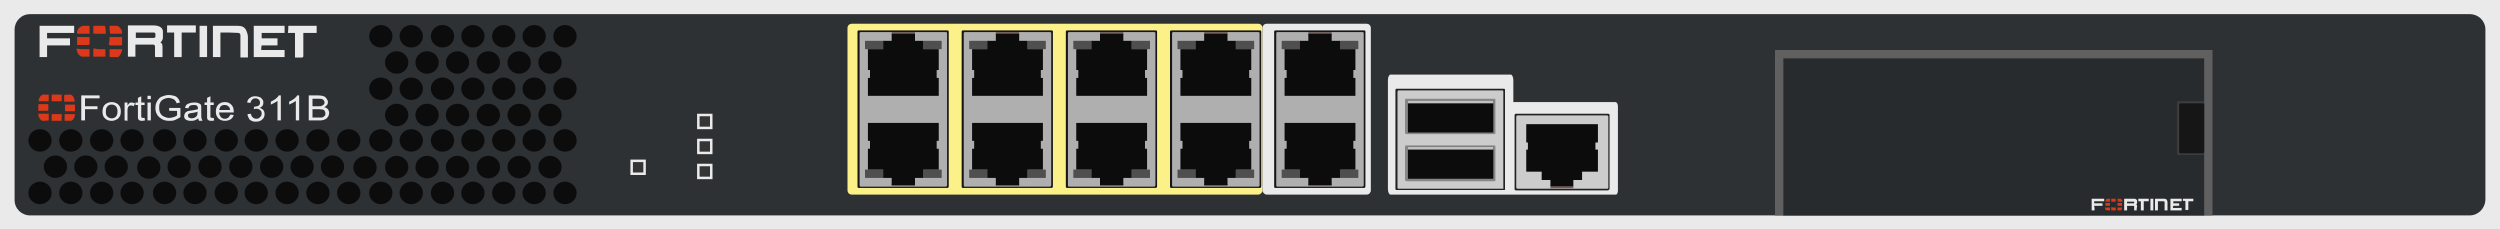 <?xml version="1.0" encoding="utf-8"?>
<!-- Copyright 2022 Virtual Console LLC. All rights reserved. Generator: Adobe Illustrator 26.0.2, SVG Export Plug-In . SVG Version: 6.00 Build 0)  -->
<svg version="1.1" id="FortiGate-311B" xmlns="http://www.w3.org/2000/svg" xmlns:xlink="http://www.w3.org/1999/xlink" x="0px"
	 y="0px" viewBox="0 0 600 55" style="enable-background:new 0 0 600 55;" xml:space="preserve">
<style type="text/css">
	.st0{fill:#EAEAEA;}
	.st1{fill:#2D3134;}
	.st2{fill:#DB3919;}
	.st3{fill:#FCF188;}
	.st4{fill:#161616;}
	.st5{fill:#AFAFAF;}
	.st6{fill:#705D57;}
	.st7{fill:#4F4F4F;}
	.st8{fill:#0C0C0C;}
	.st9{fill:#353535;}
	.st10{fill:#232323;}
	.st11{fill:#CCCCCC;}
	.st12{fill:#878787;}
	.st13{fill:#C1C1C1;}
	.st14{fill:#606060;}
	.st15{fill:#282B2D;}
	.st16{fill:#3D3D3D;}
</style>
<g>
	<rect x="0" class="st0" width="600" height="55"/>
	<path class="st1" d="M592.7,51.7H7.2c-2,0-3.7-1.6-3.7-3.7V7.1c0-2,1.6-3.7,3.7-3.7h585.6c2,0,3.7,1.6,3.7,3.7V48
		C596.4,50,594.8,51.7,592.7,51.7z"/>
	<g>
		<path class="st0" d="M39,13.7c-0.6,0-1.1,0-1.7,0c0,0-0.1-0.1-0.1-0.2c0-0.7,0-1.4,0-2.3c0-0.2-0.1-0.5-0.4-0.5
			c-1.4,0-2.9,0-4.3,0c0,1,0,1.9,0,2.9c-0.6,0-1.2,0-1.8,0c0-2.5,0-5,0-7.5c0.1,0,0.2,0,0.4,0c1.9,0,3.7,0,5.6,0
			c0.4,0,0.7,0,1.1,0.1c0.8,0.2,1.3,0.7,1.3,1.4c0,0.5,0,1,0,1.4c0,0.5-0.2,0.8-0.6,1.2c0.5,0.2,0.5,0.7,0.5,1.2
			C39,12.3,39,13,39,13.7z M32.6,9.1c1.4,0,2.9,0,4.3,0c0.2,0,0.4-0.1,0.4-0.4c0-0.1,0-0.4,0-0.5c0-0.2-0.1-0.4-0.4-0.4
			c-0.1,0-0.2,0-0.4,0c-1.2,0-2.5,0-3.7,0c-0.1,0-0.1,0-0.2,0C32.6,8.3,32.6,8.7,32.6,9.1z"/>
		<path class="st0" d="M62.7,12c1.9,0,3.7,0,5.6,0c0,0.6,0,1.1,0,1.7c-2.5,0-4.9,0-7.4,0c0-2.5,0-5,0-7.5c2.5,0,4.9,0,7.4,0
			c0,0.6,0,1.1,0,1.7c-1.8,0-3.7,0-5.5,0c0,0.5,0,0.8,0,1.3c1.3,0,2.5,0,3.8,0c0,0.6,0,1.1,0,1.7c-1.3,0-2.5,0-3.8,0
			C62.7,11.2,62.7,11.5,62.7,12z"/>
		<path class="st0" d="M52.9,7.8c0,1.9,0,3.8,0,5.9c-0.6,0-1.2,0-1.8,0c0-2.5,0-5,0-7.5c0.4,0,0.8,0,1.2,0c1.6,0,3.2,0,4.8,0
			c0.8,0,1.6,0.2,2,1.1c0.2,0.5,0.4,1,0.4,1.6c0,1.6,0,3.1,0,4.7c0,0.1,0,0.1,0,0.2c-0.6,0-1.2,0-1.8,0c0-0.1,0-0.2,0-0.4
			c0-1.6,0-3,0-4.5c0-0.1,0-0.2,0-0.5c0-0.2-0.2-0.5-0.5-0.5C55.8,7.8,54.3,7.8,52.9,7.8z"/>
		<path class="st0" d="M11.3,13.7c-0.6,0-1.2,0-1.8,0c0-2.5,0-5,0-7.5c2.8,0,5.5,0,8.3,0c0,0.6,0,1.1,0,1.7c-2.2,0-4.3,0-6.5,0
			c0,0.5,0,0.8,0,1.3c1.8,0,3.7,0,5.5,0c0,0.6,0,1.1,0,1.7c-1.8,0-3.7,0-5.5,0C11.3,11.8,11.3,12.7,11.3,13.7z"/>
		<path class="st0" d="M40.1,7.8c0-0.6,0-1.1,0-1.7c2.3,0,4.5,0,6.9,0c0,0.5,0,1.1,0,1.7c-1.1,0-2.2,0-3.4,0c0,1.9,0,3.9,0,5.9
			c-0.6,0-1.2,0-1.8,0c0-1.9,0-3.8,0-5.9C41.2,7.8,40.7,7.8,40.1,7.8z"/>
		<path class="st0" d="M69.2,6.2c2.3,0,4.5,0,6.8,0c0,0.6,0,1.1,0,1.7c-1.1,0-2.2,0-3.2,0c0,0.1,0,0.2,0,0.4c0,1.7,0,3.5,0,5.1
			c0,0.2,0,0.4-0.4,0.4c-0.5,0-1,0-1.6,0c0-1.9,0-3.9,0-5.9c-0.6,0-1.2,0-1.7,0C69.2,7.2,69.2,6.8,69.2,6.2z"/>
		<path class="st0" d="M47.9,6.2c0.6,0,1.2,0,1.8,0c0,2.5,0,5,0,7.5c-0.6,0-1.2,0-1.8,0C47.9,11.2,47.9,8.7,47.9,6.2z"/>
		<g>
			<g>
				<path class="st2" d="M21.5,8.9c0,0.5,0,0.8,0,1.3c0,0.6,0,0.6-0.6,0.6c-0.7,0-1.4,0-2.2,0c-0.2,0-0.2-0.1-0.2-0.2
					c0-0.6,0-1.1,0-1.7C19.6,8.9,20.6,8.9,21.5,8.9z"/>
				<path class="st2" d="M26.3,8.9c1,0,2,0,3,0c0,0.5,0,1,0,1.4c0,0.6,0.1,0.6-0.6,0.6s-1.4,0-2.2,0c-0.2,0-0.4-0.1-0.4-0.4
					C26.3,10.1,26.3,9.5,26.3,8.9z"/>
				<path class="st2" d="M25.4,8.1c-1,0-1.9,0-2.8,0c-0.1,0-0.2-0.1-0.2-0.2c0-0.5,0-1.1,0-1.6c0-0.1,0.1-0.1,0.2-0.1
					c0.8,0,1.7,0,2.5,0c0.1,0,0.1,0.1,0.1,0.1C25.4,6.9,25.4,7.5,25.4,8.1z"/>
				<path class="st2" d="M23.9,11.8c0.4,0,0.8,0,1.2,0c0.2,0,0.2,0,0.2,0.2c0,0.5,0,1,0,1.4c0,0.1,0,0.2-0.2,0.2c-0.8,0-1.7,0-2.5,0
					c-0.1,0-0.2,0-0.2-0.2c0-0.5,0-1,0-1.6c0-0.1,0.1-0.2,0.2-0.2C23.1,11.8,23.6,11.8,23.9,11.8z"/>
				<path class="st2" d="M20.1,11.8c0.4,0,0.8,0,1.2,0c0.2,0,0.2,0,0.2,0.2c0,0.5,0,1,0,1.4c0,0.2,0,0.2-0.2,0.2c-0.5,0-1,0-1.6,0
					c-0.2,0-0.5-0.2-0.7-0.4c-0.4-0.4-0.5-0.8-0.6-1.3c0-0.2,0-0.4,0.2-0.2C19.3,11.8,19.6,11.8,20.1,11.8z"/>
				<path class="st2" d="M21.5,8.1c-1.1,0-2,0-3,0c-0.2-0.8,0.6-1.9,1.6-1.9c0.4,0,0.8,0,1.2,0c0.1,0,0.2,0.1,0.2,0.1
					C21.5,6.9,21.5,7.5,21.5,8.1z"/>
				<path class="st2" d="M26.3,11.8c0.5,0,1,0,1.4,0s1,0,1.4,0c0.1,0,0.2,0.1,0.2,0.2c-0.1,0.6-0.4,1.2-0.8,1.6
					c-0.1,0.1-0.2,0.1-0.4,0.1c-0.5,0-1.1,0-1.6,0c-0.1,0-0.2-0.1-0.2-0.1C26.3,13,26.3,12.4,26.3,11.8z"/>
				<path class="st2" d="M26.3,6.2c0.6,0,1.2,0,1.8,0c0.2,0,0.5,0.2,0.7,0.5c0.4,0.4,0.5,0.7,0.5,1.2c0,0.1,0,0.2-0.2,0.2
					c-0.8,0-1.7,0-2.5,0c-0.1,0-0.2-0.1-0.2-0.1C26.3,7.4,26.3,6.8,26.3,6.2z"/>
			</g>
		</g>
	</g>
	<g>
		<path class="st3" d="M302,46.7h-97.6c-0.6,0-1-0.5-1-1v-39c0-0.6,0.5-1,1-1H302c0.6,0,1,0.5,1,1v39C303,46.2,302.5,46.7,302,46.7z
			"/>
		<path class="st0" d="M304,46.7h24c0.6,0,1-0.5,1-1v-39c0-0.6-0.5-1-1-1h-24c-0.6,0-1,0.5-1,1v39C303,46.2,303.5,46.7,304,46.7z"/>
		<g>
			<g>
				<g>
					<g>
						<path class="st4" d="M227.4,45.1h-21.3c-0.2,0-0.3-0.1-0.3-0.3V7.6c0-0.2,0.1-0.3,0.3-0.3h21.3c0.2,0,0.3,0.1,0.3,0.3v37.1
							C227.7,44.9,227.6,45.1,227.4,45.1z"/>
						<path class="st5" d="M227,44.8h-20.4c-0.2,0-0.3-0.1-0.3-0.3V8c0-0.2,0.1-0.3,0.3-0.3H227c0.2,0,0.3,0.1,0.3,0.3v36.4
							C227.3,44.6,227.2,44.8,227,44.8z"/>
					</g>
					<g>
						<rect x="214" y="7.7" class="st6" width="5.6" height="0.6"/>
						<g>
							<g>
								<rect x="221.6" y="9.8" class="st7" width="4.4" height="2"/>
							</g>
							<g>
								<rect x="207.6" y="9.8" class="st7" width="4.6" height="2"/>
							</g>
							<polygon class="st8" points="208.3,11.8 208.3,16.8 208.8,16.8 208.8,18.7 208.3,18.7 208.3,19.4 208.3,19.9 208.3,21.3 
								208.3,23 225.3,23 225.3,21.3 225.3,20 225.3,19.9 225.3,19.4 225.3,18.7 224.8,18.7 224.8,16.8 225.3,16.8 225.3,11.8 
								221.6,11.8 221.6,9.8 219.6,9.8 219.6,8.1 214,8.1 214,9.8 212,9.8 212,11.8 							"/>
						</g>
					</g>
					<g>
						<rect x="214" y="44.1" class="st6" width="5.6" height="0.6"/>
						<g>
							<g>
								<rect x="221.6" y="40.7" class="st7" width="4.4" height="2"/>
							</g>
							<g>
								<rect x="207.6" y="40.7" class="st7" width="4.6" height="2"/>
							</g>
							<polygon class="st8" points="212,40.7 212,42.7 214,42.7 214,44.4 219.6,44.4 219.6,42.7 221.6,42.7 221.6,40.7 225.3,40.7 
								225.3,35.7 224.8,35.7 224.8,33.8 225.3,33.8 225.3,33.1 225.3,32.6 225.3,32.5 225.3,31.2 225.3,29.5 208.3,29.5 
								208.3,31.2 208.3,32.6 208.3,33.1 208.3,33.8 208.8,33.8 208.8,35.7 208.3,35.7 208.3,40.7 							"/>
						</g>
					</g>
				</g>
				<g>
					<g>
						<path class="st4" d="M252.4,45.1h-21.3c-0.2,0-0.3-0.1-0.3-0.3V7.6c0-0.2,0.1-0.3,0.3-0.3h21.3c0.2,0,0.3,0.1,0.3,0.3v37.1
							C252.7,44.9,252.6,45.1,252.4,45.1z"/>
						<path class="st5" d="M252,44.8h-20.4c-0.2,0-0.3-0.1-0.3-0.3V8c0-0.2,0.1-0.3,0.3-0.3H252c0.2,0,0.3,0.1,0.3,0.3v36.4
							C252.3,44.6,252.2,44.8,252,44.8z"/>
					</g>
					<g>
						<rect x="239" y="7.7" class="st6" width="5.6" height="0.6"/>
						<g>
							<g>
								<rect x="246.6" y="9.8" class="st7" width="4.4" height="2"/>
							</g>
							<g>
								<rect x="232.6" y="9.8" class="st7" width="4.6" height="2"/>
							</g>
							<polygon class="st8" points="233.3,11.8 233.3,16.8 233.8,16.8 233.8,18.7 233.3,18.7 233.3,19.4 233.3,19.9 233.3,21.3 
								233.3,23 250.3,23 250.3,21.3 250.3,20 250.3,19.9 250.3,19.4 250.3,18.7 249.8,18.7 249.8,16.8 250.3,16.8 250.3,11.8 
								246.6,11.8 246.6,9.8 244.6,9.8 244.6,8.1 239,8.1 239,9.8 237,9.8 237,11.8 							"/>
						</g>
					</g>
					<g>
						<rect x="239" y="44.1" class="st6" width="5.6" height="0.6"/>
						<g>
							<g>
								<rect x="246.6" y="40.7" class="st7" width="4.4" height="2"/>
							</g>
							<g>
								<rect x="232.6" y="40.7" class="st7" width="4.6" height="2"/>
							</g>
							<polygon class="st8" points="237,40.7 237,42.7 239,42.7 239,44.4 244.6,44.4 244.6,42.7 246.6,42.7 246.6,40.7 250.3,40.7 
								250.3,35.7 249.8,35.7 249.8,33.8 250.3,33.8 250.3,33.1 250.3,32.6 250.3,32.5 250.3,31.2 250.3,29.5 233.3,29.5 
								233.3,31.2 233.3,32.6 233.3,33.1 233.3,33.8 233.8,33.8 233.8,35.7 233.3,35.7 233.3,40.7 							"/>
						</g>
					</g>
				</g>
				<g>
					<g>
						<path class="st4" d="M302.4,45.1h-21.3c-0.2,0-0.3-0.1-0.3-0.3V7.6c0-0.2,0.1-0.3,0.3-0.3h21.3c0.2,0,0.3,0.1,0.3,0.3v37.1
							C302.7,44.9,302.6,45.1,302.4,45.1z"/>
						<path class="st5" d="M302,44.8h-20.4c-0.2,0-0.3-0.1-0.3-0.3V8c0-0.2,0.1-0.3,0.3-0.3H302c0.2,0,0.3,0.1,0.3,0.3v36.4
							C302.3,44.6,302.2,44.8,302,44.8z"/>
					</g>
					<g>
						<rect x="289" y="7.7" class="st6" width="5.6" height="0.6"/>
						<g>
							<g>
								<rect x="296.6" y="9.8" class="st7" width="4.4" height="2"/>
							</g>
							<g>
								<rect x="282.6" y="9.8" class="st7" width="4.6" height="2"/>
							</g>
							<polygon class="st8" points="283.3,11.8 283.3,16.8 283.8,16.8 283.8,18.7 283.3,18.7 283.3,19.4 283.3,19.9 283.3,21.3 
								283.3,23 300.3,23 300.3,21.3 300.3,20 300.3,19.9 300.3,19.4 300.3,18.7 299.8,18.7 299.8,16.8 300.3,16.8 300.3,11.8 
								296.6,11.8 296.6,9.8 294.6,9.8 294.6,8.1 289,8.1 289,9.8 287,9.8 287,11.8 							"/>
						</g>
					</g>
					<g>
						<rect x="289" y="44.1" class="st6" width="5.6" height="0.6"/>
						<g>
							<g>
								<rect x="296.6" y="40.7" class="st7" width="4.4" height="2"/>
							</g>
							<g>
								<rect x="282.6" y="40.7" class="st7" width="4.6" height="2"/>
							</g>
							<polygon class="st8" points="287,40.7 287,42.7 289,42.7 289,44.4 294.6,44.4 294.6,42.7 296.6,42.7 296.6,40.7 300.3,40.7 
								300.3,35.7 299.8,35.7 299.8,33.8 300.3,33.8 300.3,33.1 300.3,32.6 300.3,32.5 300.3,31.2 300.3,29.5 283.3,29.5 
								283.3,31.2 283.3,32.6 283.3,33.1 283.3,33.8 283.8,33.8 283.8,35.7 283.3,35.7 283.3,40.7 							"/>
						</g>
					</g>
				</g>
				<g>
					<g>
						<path class="st4" d="M277.4,45.1h-21.3c-0.2,0-0.3-0.1-0.3-0.3V7.6c0-0.2,0.1-0.3,0.3-0.3h21.3c0.2,0,0.3,0.1,0.3,0.3v37.1
							C277.7,44.9,277.6,45.1,277.4,45.1z"/>
						<path class="st5" d="M277,44.8h-20.4c-0.2,0-0.3-0.1-0.3-0.3V8c0-0.2,0.1-0.3,0.3-0.3H277c0.2,0,0.3,0.1,0.3,0.3v36.4
							C277.3,44.6,277.2,44.8,277,44.8z"/>
					</g>
					<g>
						<rect x="264" y="7.7" class="st6" width="5.6" height="0.6"/>
						<g>
							<g>
								<rect x="271.6" y="9.8" class="st7" width="4.4" height="2"/>
							</g>
							<g>
								<rect x="257.6" y="9.8" class="st7" width="4.6" height="2"/>
							</g>
							<polygon class="st8" points="258.3,11.8 258.3,16.8 258.8,16.8 258.8,18.7 258.3,18.7 258.3,19.4 258.3,19.9 258.3,21.3 
								258.3,23 275.3,23 275.3,21.3 275.3,20 275.3,19.9 275.3,19.4 275.3,18.7 274.8,18.7 274.8,16.8 275.3,16.8 275.3,11.8 
								271.6,11.8 271.6,9.8 269.6,9.8 269.6,8.1 264,8.1 264,9.8 262,9.8 262,11.8 							"/>
						</g>
					</g>
					<g>
						<rect x="264" y="44.1" class="st6" width="5.6" height="0.6"/>
						<g>
							<g>
								<rect x="271.6" y="40.7" class="st7" width="4.4" height="2"/>
							</g>
							<g>
								<rect x="257.6" y="40.7" class="st7" width="4.6" height="2"/>
							</g>
							<polygon class="st8" points="262,40.7 262,42.7 264,42.7 264,44.4 269.6,44.4 269.6,42.7 271.6,42.7 271.6,40.7 275.3,40.7 
								275.3,35.7 274.8,35.7 274.8,33.8 275.3,33.8 275.3,33.1 275.3,32.6 275.3,32.5 275.3,31.2 275.3,29.5 258.3,29.5 
								258.3,31.2 258.3,32.6 258.3,33.1 258.3,33.8 258.8,33.8 258.8,35.7 258.3,35.7 258.3,40.7 							"/>
						</g>
					</g>
				</g>
			</g>
			<g>
				<g>
					<path class="st4" d="M327.4,45.1h-21.3c-0.2,0-0.3-0.1-0.3-0.3V7.6c0-0.2,0.1-0.3,0.3-0.3h21.3c0.2,0,0.3,0.1,0.3,0.3v37.1
						C327.7,44.9,327.6,45.1,327.4,45.1z"/>
					<path class="st5" d="M327,44.8h-20.4c-0.2,0-0.3-0.1-0.3-0.3V8c0-0.2,0.1-0.3,0.3-0.3H327c0.2,0,0.3,0.1,0.3,0.3v36.4
						C327.3,44.6,327.2,44.8,327,44.8z"/>
				</g>
				<g>
					<rect x="314" y="7.7" class="st6" width="5.6" height="0.6"/>
					<g>
						<g>
							<rect x="321.6" y="9.8" class="st7" width="4.4" height="2"/>
						</g>
						<g>
							<rect x="307.6" y="9.8" class="st7" width="4.6" height="2"/>
						</g>
						<polygon class="st8" points="308.3,11.8 308.3,16.8 308.8,16.8 308.8,18.7 308.3,18.7 308.3,19.4 308.3,19.9 308.3,21.3 
							308.3,23 325.3,23 325.3,21.3 325.3,20 325.3,19.9 325.3,19.4 325.3,18.7 324.8,18.7 324.8,16.8 325.3,16.8 325.3,11.8 
							321.6,11.8 321.6,9.8 319.6,9.8 319.6,8.1 314,8.1 314,9.8 312,9.8 312,11.8 						"/>
					</g>
				</g>
				<g>
					<rect x="314" y="44.1" class="st6" width="5.6" height="0.6"/>
					<g>
						<g>
							<rect x="321.6" y="40.7" class="st7" width="4.4" height="2"/>
						</g>
						<g>
							<rect x="307.6" y="40.7" class="st7" width="4.6" height="2"/>
						</g>
						<polygon class="st8" points="312,40.7 312,42.7 314,42.7 314,44.4 319.6,44.4 319.6,42.7 321.6,42.7 321.6,40.7 325.3,40.7 
							325.3,35.7 324.8,35.7 324.8,33.8 325.3,33.8 325.3,33.1 325.3,32.6 325.3,32.5 325.3,31.2 325.3,29.5 308.3,29.5 308.3,31.2 
							308.3,32.6 308.3,33.1 308.3,33.8 308.8,33.8 308.8,35.7 308.3,35.7 308.3,40.7 						"/>
					</g>
				</g>
			</g>
		</g>
	</g>
	<g>
		<g>
			<g>
				<g>
					<ellipse class="st8" cx="135.6" cy="33.7" rx="2.8" ry="2.7"/>
				</g>
				<g>
					<ellipse class="st8" cx="128.2" cy="33.7" rx="2.8" ry="2.7"/>
				</g>
				<g>
					<ellipse class="st8" cx="120.9" cy="33.7" rx="2.8" ry="2.7"/>
				</g>
				<g>
					<ellipse class="st8" cx="113.5" cy="33.7" rx="2.8" ry="2.7"/>
				</g>
				<g>
					<ellipse class="st8" cx="106.2" cy="33.7" rx="2.8" ry="2.7"/>
				</g>
				<g>
					<ellipse class="st8" cx="98.7" cy="33.7" rx="2.8" ry="2.7"/>
				</g>
				<g>
					<ellipse class="st8" cx="91.4" cy="33.7" rx="2.8" ry="2.7"/>
				</g>
			</g>
			<g>
				<g>
					<ellipse class="st8" cx="132" cy="40.1" rx="2.8" ry="2.7"/>
				</g>
				<g>
					<ellipse class="st8" cx="124.6" cy="40.1" rx="2.8" ry="2.7"/>
				</g>
				<g>
					<ellipse class="st8" cx="117.2" cy="40.1" rx="2.8" ry="2.7"/>
				</g>
				<g>
					<ellipse class="st8" cx="109.8" cy="40.1" rx="2.8" ry="2.7"/>
				</g>
				<g>
					<ellipse class="st8" cx="102.5" cy="40.1" rx="2.8" ry="2.7"/>
				</g>
				<g>
					<ellipse class="st8" cx="95.2" cy="40.1" rx="2.8" ry="2.7"/>
				</g>
			</g>
			<g>
				<g>
					<ellipse class="st8" cx="135.6" cy="46.3" rx="2.8" ry="2.7"/>
				</g>
				<g>
					<ellipse class="st8" cx="128.2" cy="46.3" rx="2.8" ry="2.7"/>
				</g>
				<g>
					<ellipse class="st8" cx="120.9" cy="46.3" rx="2.8" ry="2.7"/>
				</g>
				<g>
					<ellipse class="st8" cx="113.5" cy="46.3" rx="2.8" ry="2.7"/>
				</g>
				<g>
					<ellipse class="st8" cx="106.2" cy="46.3" rx="2.8" ry="2.7"/>
				</g>
				<g>
					<ellipse class="st8" cx="98.7" cy="46.3" rx="2.8" ry="2.7"/>
				</g>
				<g>
					<ellipse class="st8" cx="91.4" cy="46.3" rx="2.8" ry="2.7"/>
				</g>
			</g>
		</g>
		<g>
			<g>
				<g>
					<ellipse class="st8" cx="135.6" cy="8.7" rx="2.8" ry="2.7"/>
				</g>
				<g>
					<ellipse class="st8" cx="128.2" cy="8.7" rx="2.8" ry="2.7"/>
				</g>
				<g>
					<ellipse class="st8" cx="120.9" cy="8.7" rx="2.8" ry="2.7"/>
				</g>
				<g>
					<ellipse class="st8" cx="113.5" cy="8.7" rx="2.8" ry="2.7"/>
				</g>
				<g>
					<ellipse class="st8" cx="106.2" cy="8.7" rx="2.8" ry="2.7"/>
				</g>
				<g>
					<ellipse class="st8" cx="98.7" cy="8.7" rx="2.8" ry="2.7"/>
				</g>
				<g>
					<ellipse class="st8" cx="91.4" cy="8.7" rx="2.8" ry="2.7"/>
				</g>
			</g>
			<g>
				<g>
					<ellipse class="st8" cx="132" cy="15" rx="2.8" ry="2.7"/>
				</g>
				<g>
					<ellipse class="st8" cx="124.6" cy="15" rx="2.8" ry="2.7"/>
				</g>
				<g>
					<ellipse class="st8" cx="117.2" cy="15" rx="2.8" ry="2.7"/>
				</g>
				<g>
					<ellipse class="st8" cx="109.8" cy="15" rx="2.8" ry="2.7"/>
				</g>
				<g>
					<ellipse class="st8" cx="102.5" cy="15" rx="2.8" ry="2.7"/>
				</g>
				<g>
					<ellipse class="st8" cx="95.2" cy="15" rx="2.8" ry="2.7"/>
				</g>
			</g>
			<g>
				<g>
					<ellipse class="st8" cx="135.6" cy="21.3" rx="2.8" ry="2.7"/>
				</g>
				<g>
					<ellipse class="st8" cx="128.2" cy="21.3" rx="2.8" ry="2.7"/>
				</g>
				<g>
					<ellipse class="st8" cx="120.9" cy="21.3" rx="2.8" ry="2.7"/>
				</g>
				<g>
					<ellipse class="st8" cx="113.5" cy="21.3" rx="2.8" ry="2.7"/>
				</g>
				<g>
					<ellipse class="st8" cx="106.2" cy="21.3" rx="2.8" ry="2.7"/>
				</g>
				<g>
					<ellipse class="st8" cx="98.7" cy="21.3" rx="2.8" ry="2.7"/>
				</g>
				<g>
					<ellipse class="st8" cx="91.4" cy="21.3" rx="2.8" ry="2.7"/>
				</g>
			</g>
			<g>
				<g>
					<ellipse class="st8" cx="132" cy="27.6" rx="2.8" ry="2.7"/>
				</g>
				<g>
					<ellipse class="st8" cx="124.6" cy="27.6" rx="2.8" ry="2.7"/>
				</g>
				<g>
					<ellipse class="st8" cx="117.2" cy="27.6" rx="2.8" ry="2.7"/>
				</g>
				<g>
					<ellipse class="st8" cx="109.8" cy="27.6" rx="2.8" ry="2.7"/>
				</g>
				<g>
					<ellipse class="st8" cx="102.5" cy="27.6" rx="2.8" ry="2.7"/>
				</g>
				<g>
					<ellipse class="st8" cx="95.2" cy="27.6" rx="2.8" ry="2.7"/>
				</g>
			</g>
		</g>
		<g>
			<g>
				<g>
					<g>
						<ellipse class="st8" cx="39.5" cy="46.3" rx="2.8" ry="2.7"/>
					</g>
					<g>
						<ellipse class="st8" cx="46.8" cy="46.3" rx="2.8" ry="2.7"/>
					</g>
					<g>
						<ellipse class="st8" cx="54.3" cy="46.3" rx="2.8" ry="2.7"/>
					</g>
					<g>
						<ellipse class="st8" cx="61.5" cy="46.3" rx="2.8" ry="2.7"/>
					</g>
					<g>
						<ellipse class="st8" cx="68.9" cy="46.3" rx="2.8" ry="2.7"/>
					</g>
					<g>
						<ellipse class="st8" cx="76.3" cy="46.3" rx="2.8" ry="2.7"/>
					</g>
					<g>
						<ellipse class="st8" cx="83.7" cy="46.3" rx="2.8" ry="2.7"/>
					</g>
				</g>
				<g>
					<g>
						<ellipse class="st8" cx="43" cy="40" rx="2.8" ry="2.7"/>
					</g>
					<g>
						<ellipse class="st8" cx="50.4" cy="40" rx="2.8" ry="2.7"/>
					</g>
					<g>
						<ellipse class="st8" cx="57.8" cy="40" rx="2.8" ry="2.7"/>
					</g>
					<g>
						<ellipse class="st8" cx="65.2" cy="40" rx="2.8" ry="2.7"/>
					</g>
					<g>
						<ellipse class="st8" cx="72.5" cy="40" rx="2.8" ry="2.7"/>
					</g>
					<g>
						<ellipse class="st8" cx="79.8" cy="40" rx="2.8" ry="2.7"/>
					</g>
				</g>
				<g>
					<g>
						<ellipse class="st8" cx="39.5" cy="33.7" rx="2.8" ry="2.7"/>
					</g>
					<g>
						<ellipse class="st8" cx="46.8" cy="33.7" rx="2.8" ry="2.7"/>
					</g>
					<g>
						<ellipse class="st8" cx="54.3" cy="33.7" rx="2.8" ry="2.7"/>
					</g>
					<g>
						<ellipse class="st8" cx="61.5" cy="33.7" rx="2.8" ry="2.7"/>
					</g>
					<g>
						<ellipse class="st8" cx="68.9" cy="33.7" rx="2.8" ry="2.7"/>
					</g>
					<g>
						<ellipse class="st8" cx="76.3" cy="33.7" rx="2.8" ry="2.7"/>
					</g>
					<g>
						<ellipse class="st8" cx="83.7" cy="33.7" rx="2.8" ry="2.7"/>
					</g>
				</g>
			</g>
			<g>
				<ellipse class="st8" cx="87.6" cy="40.2" rx="2.8" ry="2.7"/>
			</g>
		</g>
		<g>
			<g>
				<ellipse class="st8" cx="9.6" cy="46.3" rx="2.8" ry="2.7"/>
			</g>
			<g>
				<ellipse class="st8" cx="17" cy="46.3" rx="2.8" ry="2.7"/>
			</g>
			<g>
				<ellipse class="st8" cx="24.4" cy="46.3" rx="2.8" ry="2.7"/>
			</g>
			<g>
				<ellipse class="st8" cx="31.7" cy="46.3" rx="2.8" ry="2.7"/>
			</g>
			<g>
				<ellipse class="st8" cx="13.3" cy="40" rx="2.8" ry="2.7"/>
			</g>
			<g>
				<ellipse class="st8" cx="20.6" cy="40" rx="2.8" ry="2.7"/>
			</g>
			<g>
				<ellipse class="st8" cx="27.9" cy="40" rx="2.8" ry="2.7"/>
			</g>
			<g>
				<ellipse class="st8" cx="9.6" cy="33.7" rx="2.8" ry="2.7"/>
			</g>
			<g>
				<ellipse class="st8" cx="17" cy="33.7" rx="2.8" ry="2.7"/>
			</g>
			<g>
				<ellipse class="st8" cx="24.4" cy="33.7" rx="2.8" ry="2.7"/>
			</g>
			<g>
				<ellipse class="st8" cx="31.7" cy="33.7" rx="2.8" ry="2.7"/>
			</g>
			<g>
				<ellipse class="st8" cx="35.7" cy="40.2" rx="2.8" ry="2.7"/>
			</g>
		</g>
	</g>
	<g>
		<g>
			<rect x="151.3" y="38.3" class="st0" width="3.7" height="3.7"/>
			<rect x="151.9" y="38.9" class="st9" width="2.5" height="2.5"/>
		</g>
		<g>
			<rect x="167.3" y="27.3" class="st0" width="3.7" height="3.7"/>
			<rect x="167.9" y="27.9" class="st9" width="2.5" height="2.5"/>
		</g>
		<g>
			<rect x="167.3" y="33.3" class="st0" width="3.7" height="3.7"/>
			<rect x="167.9" y="33.9" class="st9" width="2.5" height="2.5"/>
		</g>
		<g>
			<rect x="167.3" y="39.3" class="st0" width="3.7" height="3.7"/>
			<rect x="167.9" y="39.9" class="st9" width="2.5" height="2.5"/>
		</g>
	</g>
	<g>
		<path class="st0" d="M387.7,24.5h-24.5v-5.3c0-0.7-0.3-1.3-0.6-1.3h-28.9c-0.3,0-0.6,0.6-0.6,1.3v26.2c0,0.7,0.3,1.3,0.6,1.3h28.8
			h0.1h25.2c0.3,0,0.5-0.4,0.5-1V25.5C388.3,24.9,388,24.5,387.7,24.5z"/>
		<g>
			<g>
				<g>
					<path class="st10" d="M361,45.6h-25.9c-0.1,0-0.2-0.1-0.2-0.3V21.6c0-0.1,0.1-0.3,0.2-0.3H361c0.1,0,0.2,0.1,0.2,0.3v23.8
						C361.3,45.5,361.2,45.6,361,45.6z"/>
					<path class="st11" d="M360.6,45.3h-25c-0.1,0-0.2-0.1-0.2-0.3V22c0-0.1,0.1-0.3,0.2-0.3h25c0.1,0,0.2,0.1,0.2,0.3v23
						C360.9,45.3,360.8,45.3,360.6,45.3z"/>
				</g>
				<g>
					<g>
						<path class="st12" d="M337.2,31.9v-8c0-0.1,0.1-0.2,0.2-0.2h21.3c0.1,0,0.2,0.1,0.2,0.2V32c0,0.1-0.1,0.2-0.2,0.2h-21.1
							C337.4,32.1,337.2,32.1,337.2,31.9z"/>
						<g>
							<rect x="337.9" y="24.1" class="st8" width="20.5" height="7.7"/>
							<rect x="337.9" y="24.1" class="st13" width="20.5" height="0.7"/>
						</g>
					</g>
					<g>
						<path class="st12" d="M337.2,43.1v-8c0-0.1,0.1-0.2,0.2-0.2h21.3c0.1,0,0.2,0.1,0.2,0.2v8.2c0,0.1-0.1,0.2-0.2,0.2h-21.1
							C337.4,43.4,337.2,43.4,337.2,43.1z"/>
						<g>
							<rect x="337.9" y="35.2" class="st8" width="20.5" height="7.7"/>
							<rect x="337.9" y="35.2" class="st13" width="20.5" height="0.7"/>
						</g>
					</g>
				</g>
			</g>
			<g>
				<g>
					<path class="st10" d="M386,45.7h-22.2c-0.1,0-0.3-0.1-0.3-0.3V27.6c0-0.1,0.1-0.3,0.3-0.3H386c0.1,0,0.3,0.1,0.3,0.3v17.8
						C386.1,45.5,386,45.7,386,45.7z"/>
					<path class="st11" d="M385.7,45.3h-21.5c-0.1,0-0.3-0.1-0.3-0.3V28c0-0.1,0.1-0.3,0.3-0.3h21.5c0.1,0,0.3,0.1,0.3,0.3v17.1
						C386,45.2,385.9,45.3,385.7,45.3z"/>
				</g>
				<g>
					<rect x="372.1" y="44.6" class="st6" width="5.5" height="0.6"/>
					<polygon class="st8" points="379.7,41.2 379.7,43.2 377.6,43.2 377.6,44.7 372.1,44.7 372.1,43.2 370,43.2 370,41.2 
						366.3,41.2 366.3,35.9 366.7,35.9 366.7,34.2 366.3,34.2 366.3,33.5 366.3,32.9 366.3,32.9 366.3,31.3 366.3,29.8 383.5,29.8 
						383.5,31.3 383.5,32.9 383.5,33.5 383.5,34.2 382.9,34.2 382.9,35.9 383.5,35.9 383.5,41.2 					"/>
				</g>
			</g>
		</g>
	</g>
	<g>
		<path class="st0" d="M19.5,28.9v-6h4.4v0.7h-3.5v1.9h3v0.7h-3v2.7C20.4,28.9,19.5,28.9,19.5,28.9z"/>
		<path class="st0" d="M24.6,26.8c0-0.8,0.2-1.4,0.7-1.8c0.4-0.3,0.9-0.5,1.5-0.5s1.2,0.2,1.6,0.6S29,26,29,26.7
			c0,0.6-0.1,1-0.3,1.3c-0.2,0.3-0.4,0.6-0.8,0.7c-0.3,0.2-0.7,0.3-1.1,0.3c-0.7,0-1.2-0.2-1.6-0.6C24.8,28.1,24.6,27.5,24.6,26.8z
			 M25.4,26.8c0,0.6,0.1,1,0.4,1.2c0.3,0.3,0.6,0.4,1,0.4s0.7-0.1,1-0.4s0.4-0.7,0.4-1.3c0-0.5-0.1-0.9-0.4-1.2
			c-0.3-0.3-0.6-0.4-1-0.4s-0.7,0.1-1,0.4S25.4,26.2,25.4,26.8z"/>
		<path class="st0" d="M29.9,28.9v-4.3h0.7v0.7c0.2-0.3,0.4-0.5,0.5-0.6c0.2-0.1,0.3-0.1,0.5-0.1c0.3,0,0.5,0.1,0.8,0.2l-0.3,0.7
			c-0.2-0.1-0.4-0.2-0.6-0.2s-0.3,0-0.5,0.1c-0.1,0.1-0.2,0.2-0.3,0.4c-0.1,0.3-0.1,0.5-0.1,0.9V29L29.9,28.9L29.9,28.9z"/>
		<path class="st0" d="M34.7,28.3l0.1,0.6c-0.2,0-0.4,0.1-0.6,0.1c-0.3,0-0.5,0-0.7-0.1s-0.3-0.2-0.3-0.3c-0.1-0.1-0.1-0.4-0.1-0.9
			v-2.5h-0.6v-0.6h0.6v-1.1l0.8-0.4v1.5h0.8v0.6h-0.8v2.5c0,0.2,0,0.3,0,0.4s0.1,0.1,0.1,0.1c0.1,0,0.2,0.1,0.3,0.1
			C34.4,28.3,34.5,28.3,34.7,28.3z"/>
		<path class="st0" d="M35.4,23.8V23h0.8v0.8H35.4z M35.4,28.9v-4.3h0.8v4.3C36.2,28.9,35.4,28.9,35.4,28.9z"/>
		<path class="st0" d="M40.6,26.6v-0.7h2.7v2.2c-0.4,0.3-0.9,0.5-1.3,0.7C41.6,29,41.1,29,40.6,29c-0.6,0-1.2-0.1-1.7-0.4
			S38,28,37.7,27.5s-0.4-1-0.4-1.6s0.1-1.1,0.4-1.6c0.3-0.5,0.6-0.9,1.1-1.1s1.1-0.4,1.7-0.4c0.5,0,0.9,0.1,1.3,0.2
			c0.4,0.1,0.7,0.3,0.9,0.6c0.2,0.2,0.4,0.6,0.5,1l-0.8,0.2c-0.1-0.3-0.2-0.5-0.4-0.7c-0.1-0.2-0.4-0.3-0.6-0.4
			c-0.3-0.1-0.6-0.2-0.9-0.2c-0.4,0-0.7,0.1-1,0.2S39,24,38.8,24.1c-0.2,0.2-0.3,0.4-0.4,0.6c-0.2,0.4-0.2,0.8-0.2,1.2
			c0,0.5,0.1,1,0.3,1.3c0.2,0.4,0.5,0.6,0.9,0.8c0.4,0.2,0.8,0.3,1.2,0.3s0.7-0.1,1.1-0.2c0.4-0.1,0.6-0.3,0.8-0.4v-1.1
			C42.5,26.6,40.6,26.6,40.6,26.6z"/>
		<path class="st0" d="M47.6,28.4c-0.3,0.2-0.6,0.4-0.9,0.5C46.4,29,46.1,29,45.8,29c-0.5,0-0.9-0.1-1.2-0.3
			c-0.3-0.2-0.4-0.5-0.4-0.9c0-0.2,0.1-0.4,0.2-0.6c0.1-0.2,0.2-0.3,0.4-0.4s0.4-0.2,0.6-0.2c0.2,0,0.4-0.1,0.7-0.1
			c0.6-0.1,1.1-0.2,1.4-0.3c0-0.1,0-0.2,0-0.2c0-0.3-0.1-0.5-0.2-0.6c-0.2-0.2-0.5-0.2-0.9-0.2s-0.7,0.1-0.8,0.2
			c-0.2,0.1-0.3,0.3-0.4,0.6l-0.8-0.1c0.1-0.3,0.2-0.6,0.3-0.7c0.2-0.2,0.4-0.3,0.7-0.4s0.7-0.2,1.1-0.2c0.4,0,0.7,0,1,0.1
			s0.4,0.2,0.6,0.3c0.1,0.1,0.2,0.3,0.2,0.5c0,0.1,0,0.4,0,0.7v1c0,0.7,0,1.1,0.1,1.3s0.1,0.4,0.2,0.5h-0.8
			C47.6,28.8,47.6,28.6,47.6,28.4z M47.5,26.8c-0.3,0.1-0.7,0.2-1.3,0.3c-0.3,0-0.6,0.1-0.7,0.1c-0.1,0.1-0.2,0.1-0.3,0.2
			s-0.1,0.2-0.1,0.3c0,0.2,0.1,0.4,0.2,0.5c0.2,0.1,0.4,0.2,0.7,0.2s0.6-0.1,0.8-0.2s0.4-0.3,0.5-0.5s0.1-0.4,0.1-0.7L47.5,26.8
			L47.5,26.8z"/>
		<path class="st0" d="M51.3,28.3l0.1,0.6C51.2,29,51,29,50.8,29c-0.3,0-0.5,0-0.7-0.1s-0.3-0.2-0.3-0.3c-0.1-0.1-0.1-0.4-0.1-0.9
			v-2.5h-0.6v-0.6h0.6v-1.1l0.8-0.4v1.5h0.8v0.6h-0.8v2.5c0,0.2,0,0.3,0,0.4s0.1,0.1,0.1,0.1c0.1,0,0.2,0.1,0.3,0.1
			C51,28.3,51.1,28.3,51.3,28.3z"/>
		<path class="st0" d="M55.3,27.5l0.8,0.1c-0.1,0.4-0.4,0.8-0.7,1S54.6,29,54,29c-0.7,0-1.2-0.2-1.6-0.6c-0.4-0.4-0.6-0.9-0.6-1.6
			s0.2-1.3,0.6-1.7c0.4-0.4,0.9-0.6,1.6-0.6c0.6,0,1.1,0.2,1.5,0.6s0.6,0.9,0.6,1.7c0,0,0,0.1,0,0.2h-3.5c0,0.5,0.2,0.8,0.4,1.1
			c0.3,0.3,0.6,0.4,1,0.4c0.3,0,0.5-0.1,0.7-0.2C55,28.1,55.1,27.8,55.3,27.5z M52.6,26.4h2.6c0-0.4-0.1-0.6-0.3-0.8
			c-0.3-0.3-0.6-0.4-1-0.4s-0.7,0.1-0.9,0.3C52.8,25.7,52.7,26,52.6,26.4z"/>
		<path class="st0" d="M59.4,27.4l0.8-0.1c0.1,0.4,0.2,0.7,0.5,0.9c0.2,0.2,0.5,0.3,0.8,0.3c0.4,0,0.7-0.1,0.9-0.4
			c0.3-0.2,0.4-0.5,0.4-0.9c0-0.3-0.1-0.6-0.4-0.8c-0.2-0.2-0.5-0.3-0.9-0.3c-0.2,0-0.3,0-0.6,0.1l0.1-0.6c0.1,0,0.1,0,0.1,0
			c0.3,0,0.6-0.1,0.9-0.2c0.3-0.2,0.4-0.4,0.4-0.8c0-0.3-0.1-0.5-0.3-0.7s-0.5-0.3-0.8-0.3s-0.6,0.1-0.8,0.3s-0.3,0.4-0.4,0.8
			l-0.8-0.1c0.1-0.5,0.3-0.9,0.7-1.1c0.3-0.3,0.8-0.4,1.3-0.4c0.4,0,0.7,0.1,1,0.2s0.5,0.3,0.7,0.6c0.2,0.2,0.2,0.5,0.2,0.8
			s-0.1,0.5-0.2,0.7c-0.2,0.2-0.4,0.4-0.7,0.5c0.4,0.1,0.7,0.3,0.9,0.5c0.2,0.3,0.3,0.6,0.3,1c0,0.5-0.2,1-0.6,1.3
			c-0.4,0.4-0.9,0.5-1.6,0.5c-0.6,0-1-0.2-1.4-0.5C59.7,28.3,59.4,27.9,59.4,27.4z"/>
		<path class="st0" d="M67.4,28.9h-0.8v-4.7c-0.2,0.2-0.4,0.3-0.8,0.5S65.2,25,65,25.1v-0.7c0.4-0.2,0.8-0.4,1.2-0.7
			c0.3-0.3,0.6-0.5,0.7-0.8h0.5L67.4,28.9L67.4,28.9z"/>
		<path class="st0" d="M71.8,28.9H71v-4.7c-0.2,0.2-0.4,0.3-0.8,0.5s-0.6,0.3-0.8,0.4v-0.7c0.4-0.2,0.8-0.4,1.2-0.7
			c0.3-0.3,0.6-0.5,0.7-0.8h0.5L71.8,28.9L71.8,28.9z"/>
		<path class="st0" d="M74.1,28.9v-6h2.4c0.5,0,0.9,0.1,1.2,0.2c0.3,0.1,0.5,0.3,0.7,0.6c0.2,0.3,0.3,0.5,0.3,0.8s-0.1,0.5-0.2,0.7
			c-0.2,0.2-0.4,0.4-0.7,0.5c0.4,0.1,0.7,0.3,0.9,0.5c0.2,0.3,0.3,0.6,0.3,0.9s-0.1,0.5-0.2,0.8c-0.1,0.2-0.3,0.4-0.5,0.6
			c-0.2,0.1-0.4,0.2-0.7,0.3c-0.3,0.1-0.6,0.1-1,0.1H74.1z M75,25.5h1.4c0.4,0,0.7,0,0.8-0.1c0.2-0.1,0.4-0.2,0.5-0.3
			c0.1-0.1,0.2-0.3,0.2-0.5s-0.1-0.4-0.2-0.5c-0.1-0.2-0.3-0.3-0.4-0.3c-0.2-0.1-0.5-0.1-1-0.1H75V25.5z M75,28.2h1.6
			c0.3,0,0.5,0,0.6,0c0.2,0,0.4-0.1,0.5-0.2s0.2-0.2,0.3-0.3c0.1-0.1,0.1-0.3,0.1-0.5s-0.1-0.4-0.2-0.6s-0.3-0.3-0.5-0.3
			s-0.5-0.1-0.9-0.1H75V28.2z"/>
	</g>
	<g>
		<path class="st2" d="M14.8,22.7c0,0.5,0,1.1,0,1.6c-0.8,0-1.6,0-2.4,0c0-0.5,0-1.1,0-1.6C13.2,22.7,14,22.7,14.8,22.7z"/>
		<path class="st2" d="M12.4,29c0-0.5,0-1.1,0-1.6c0.8,0,1.6,0,2.4,0c0,0.5,0,1.1,0,1.6C14,29,13.2,29,12.4,29z"/>
		<path class="st2" d="M10.1,29c-0.5-0.3-0.8-0.8-0.9-1.4c0-0.1,0-0.2,0-0.3c0.8,0,1.6,0,2.5,0c0,0.5,0,1.1,0,1.6
			C11.2,29,10.6,29,10.1,29z"/>
		<path class="st2" d="M15.5,29c0-0.5,0-1,0-1.5l0.1-0.1c0.8,0,1.5,0,2.4,0c0,0.7-0.3,1.3-0.9,1.6C16.6,29,16,29,15.5,29z"/>
		<path class="st2" d="M11.7,22.7c0,0.5,0,1.1,0,1.6c-0.8,0-1.6,0-2.4,0c-0.1-0.5,0.3-1.3,0.8-1.5c0.1,0,0.1-0.1,0.2-0.1
			C10.7,22.7,11.2,22.7,11.7,22.7z"/>
		<path class="st2" d="M17,22.7c0.6,0.3,0.8,0.8,0.9,1.4c0,0.1,0,0.2,0,0.3c-0.8,0-1.6,0-2.5,0c0-0.5,0-1.1,0-1.6
			C16,22.7,16.5,22.7,17,22.7z"/>
		<path class="st2" d="M9.2,26.6c0-0.5,0-1.1,0-1.6c0.1,0,0.1,0,0.2,0c0.7,0,1.4,0,2,0c0.2,0,0.2,0,0.2,0.2c0,0.4,0,0.8,0,1.2
			c0,0.1,0,0.2-0.1,0.2C10.8,26.6,10,26.6,9.2,26.6z"/>
		<path class="st2" d="M18,25.1c0,0.5,0,1,0,1.6c-0.1,0-0.1,0-0.2,0c-0.7,0-1.4,0-2,0c-0.2,0-0.2-0.1-0.2-0.2c0-0.4,0-0.8,0-1.2
			c0-0.1,0-0.2,0.2-0.2C16.5,25.1,17.3,25.1,18,25.1C17.9,25,17.9,25,18,25.1z"/>
	</g>
	<g>
		<g>
			<rect x="426" y="12" class="st14" width="105" height="39.7"/>
			<rect x="428" y="14" class="st15" width="101" height="37.7"/>
		</g>
		<g>
			<path class="st0" d="M512.8,50.5c-0.2,0-0.4,0-0.6,0c0,0,0,0,0-0.1c0-0.3,0-0.5,0-0.8c0-0.1,0-0.2-0.1-0.2c-0.5,0-1.1,0-1.6,0
				c0,0.4,0,0.7,0,1.1c-0.2,0-0.4,0-0.7,0c0-0.9,0-1.8,0-2.8h0.1c0.7,0,1.4,0,2.1,0c0.1,0,0.3,0,0.4,0c0.3,0.1,0.5,0.3,0.5,0.5
				s0,0.4,0,0.5s-0.1,0.3-0.2,0.4c0.2,0.1,0.2,0.3,0.2,0.4C512.8,50,512.8,50.2,512.8,50.5z M510.5,48.8c0.5,0,1.1,0,1.6,0
				c0.1,0,0.1,0,0.1-0.1c0,0,0-0.1,0-0.2c0-0.1,0-0.1-0.1-0.1H512c-0.4,0-0.9,0-1.4,0c0,0,0,0-0.1,0
				C510.5,48.5,510.5,48.6,510.5,48.8z"/>
			<path class="st0" d="M521.5,49.9c0.7,0,1.4,0,2.1,0c0,0.2,0,0.4,0,0.6c-0.9,0-1.8,0-2.7,0c0-0.9,0-1.8,0-2.8c0.9,0,1.8,0,2.7,0
				c0,0.2,0,0.4,0,0.6c-0.7,0-1.4,0-2,0c0,0.2,0,0.3,0,0.5c0.5,0,0.9,0,1.4,0c0,0.2,0,0.4,0,0.6c-0.5,0-0.9,0-1.4,0
				C521.5,49.6,521.5,49.7,521.5,49.9z"/>
			<path class="st0" d="M517.9,48.3c0,0.7,0,1.4,0,2.2c-0.2,0-0.4,0-0.7,0c0-0.9,0-1.8,0-2.8c0.1,0,0.3,0,0.4,0c0.6,0,1.2,0,1.8,0
				c0.3,0,0.6,0.1,0.7,0.4c0.1,0.2,0.1,0.4,0.1,0.6c0,0.6,0,1.1,0,1.7c0,0,0,0,0,0.1c-0.2,0-0.4,0-0.7,0v-0.1c0-0.6,0-1.1,0-1.7
				c0,0,0-0.1,0-0.2s-0.1-0.2-0.2-0.2C519,48.3,518.5,48.3,517.9,48.3z"/>
			<path class="st0" d="M502.7,50.5c-0.2,0-0.4,0-0.7,0c0-0.9,0-1.8,0-2.8c1,0,2,0,3,0c0,0.2,0,0.4,0,0.6c-0.8,0-1.6,0-2.4,0
				c0,0.2,0,0.3,0,0.5c0.7,0,1.4,0,2,0c0,0.2,0,0.4,0,0.6c-0.7,0-1.4,0-2,0C502.7,49.8,502.7,50.1,502.7,50.5z"/>
			<path class="st0" d="M513.2,48.3c0-0.2,0-0.4,0-0.6c0.8,0,1.7,0,2.5,0c0,0.2,0,0.4,0,0.6c-0.4,0-0.8,0-1.2,0c0,0.7,0,1.4,0,2.2
				c-0.2,0-0.4,0-0.7,0c0-0.7,0-1.4,0-2.2C513.6,48.3,513.5,48.3,513.2,48.3z"/>
			<path class="st0" d="M523.9,47.7c0.8,0,1.7,0,2.5,0c0,0.2,0,0.4,0,0.6c-0.4,0-0.8,0-1.2,0v0.1c0,0.6,0,1.3,0,1.9
				c0,0.1,0,0.1-0.1,0.1c-0.2,0-0.4,0-0.6,0c0-0.7,0-1.4,0-2.2c-0.2,0-0.4,0-0.6,0C523.9,48.1,523.9,47.9,523.9,47.7z"/>
			<path class="st0" d="M516.1,47.7c0.2,0,0.4,0,0.7,0c0,0.9,0,1.8,0,2.8c-0.2,0-0.4,0-0.7,0C516.1,49.6,516.1,48.6,516.1,47.7z"/>
			<g>
				<g>
					<path class="st2" d="M506.4,48.7c0,0.2,0,0.3,0,0.5s0,0.2-0.2,0.2c-0.3,0-0.5,0-0.8,0c-0.1,0-0.1,0-0.1-0.1c0-0.2,0-0.4,0-0.6
						C505.7,48.7,506.1,48.7,506.4,48.7z"/>
					<path class="st2" d="M508.2,48.7c0.4,0,0.7,0,1.1,0c0,0.2,0,0.4,0,0.5c0,0.2,0,0.2-0.2,0.2c-0.3,0-0.5,0-0.8,0
						c-0.1,0-0.1,0-0.1-0.1C508.2,49.2,508.2,49,508.2,48.7z"/>
					<path class="st2" d="M507.8,48.4c-0.4,0-0.7,0-1,0c0,0-0.1,0-0.1-0.1c0-0.2,0-0.4,0-0.6c0,0,0,0,0.1,0c0.3,0,0.6,0,0.9,0l0,0
						C507.8,48,507.8,48.2,507.8,48.4z"/>
					<path class="st2" d="M507.3,49.8c0.1,0,0.3,0,0.4,0s0.1,0,0.1,0.1c0,0.2,0,0.4,0,0.5c0,0,0,0.1-0.1,0.1c-0.3,0-0.6,0-0.9,0
						c0,0-0.1,0-0.1-0.1c0-0.2,0-0.4,0-0.6c0,0,0-0.1,0.1-0.1C507,49.8,507.2,49.8,507.3,49.8z"/>
					<path class="st2" d="M505.9,49.8c0.1,0,0.3,0,0.4,0s0.1,0,0.1,0.1c0,0.2,0,0.4,0,0.5s0,0.1-0.1,0.1c-0.2,0-0.4,0-0.6,0
						c-0.1,0-0.2-0.1-0.3-0.1c-0.1-0.1-0.2-0.3-0.2-0.5c0-0.1,0-0.1,0.1-0.1C505.6,49.8,505.7,49.8,505.9,49.8z"/>
					<path class="st2" d="M506.4,48.4c-0.4,0-0.7,0-1.1,0c-0.1-0.3,0.2-0.7,0.6-0.7c0.1,0,0.3,0,0.4,0h0.1
						C506.4,48,506.4,48.2,506.4,48.4z"/>
					<path class="st2" d="M508.2,49.8c0.2,0,0.4,0,0.5,0c0.2,0,0.4,0,0.5,0c0,0,0.1,0,0.1,0.1c0,0.2-0.1,0.4-0.3,0.6h-0.1
						c-0.2,0-0.4,0-0.6,0h-0.1C508.2,50.2,508.2,50,508.2,49.8z"/>
					<path class="st2" d="M508.2,47.7c0.2,0,0.4,0,0.7,0c0.1,0,0.2,0.1,0.3,0.2c0.1,0.1,0.2,0.3,0.2,0.4c0,0,0,0.1-0.1,0.1
						c-0.3,0-0.6,0-0.9,0h-0.1C508.2,48.2,508.2,47.9,508.2,47.7z"/>
				</g>
			</g>
		</g>
		<g>
			<path class="st16" d="M528.7,37.2h-5.9c-0.2,0-0.3-0.1-0.3-0.3V24.6c0-0.2,0.1-0.3,0.3-0.3h5.9c0.2,0,0.3,0.1,0.3,0.3V37
				C529,37.1,528.9,37.2,528.7,37.2z"/>
			<path class="st4" d="M528.7,36.8h-5.4c-0.2,0-0.3-0.1-0.3-0.3V25.1c0-0.2,0.1-0.3,0.3-0.3h5.4c0.2,0,0.3,0.1,0.3,0.3v11.4
				C529,36.6,528.9,36.8,528.7,36.8z"/>
		</g>
	</g>
</g>
</svg>

